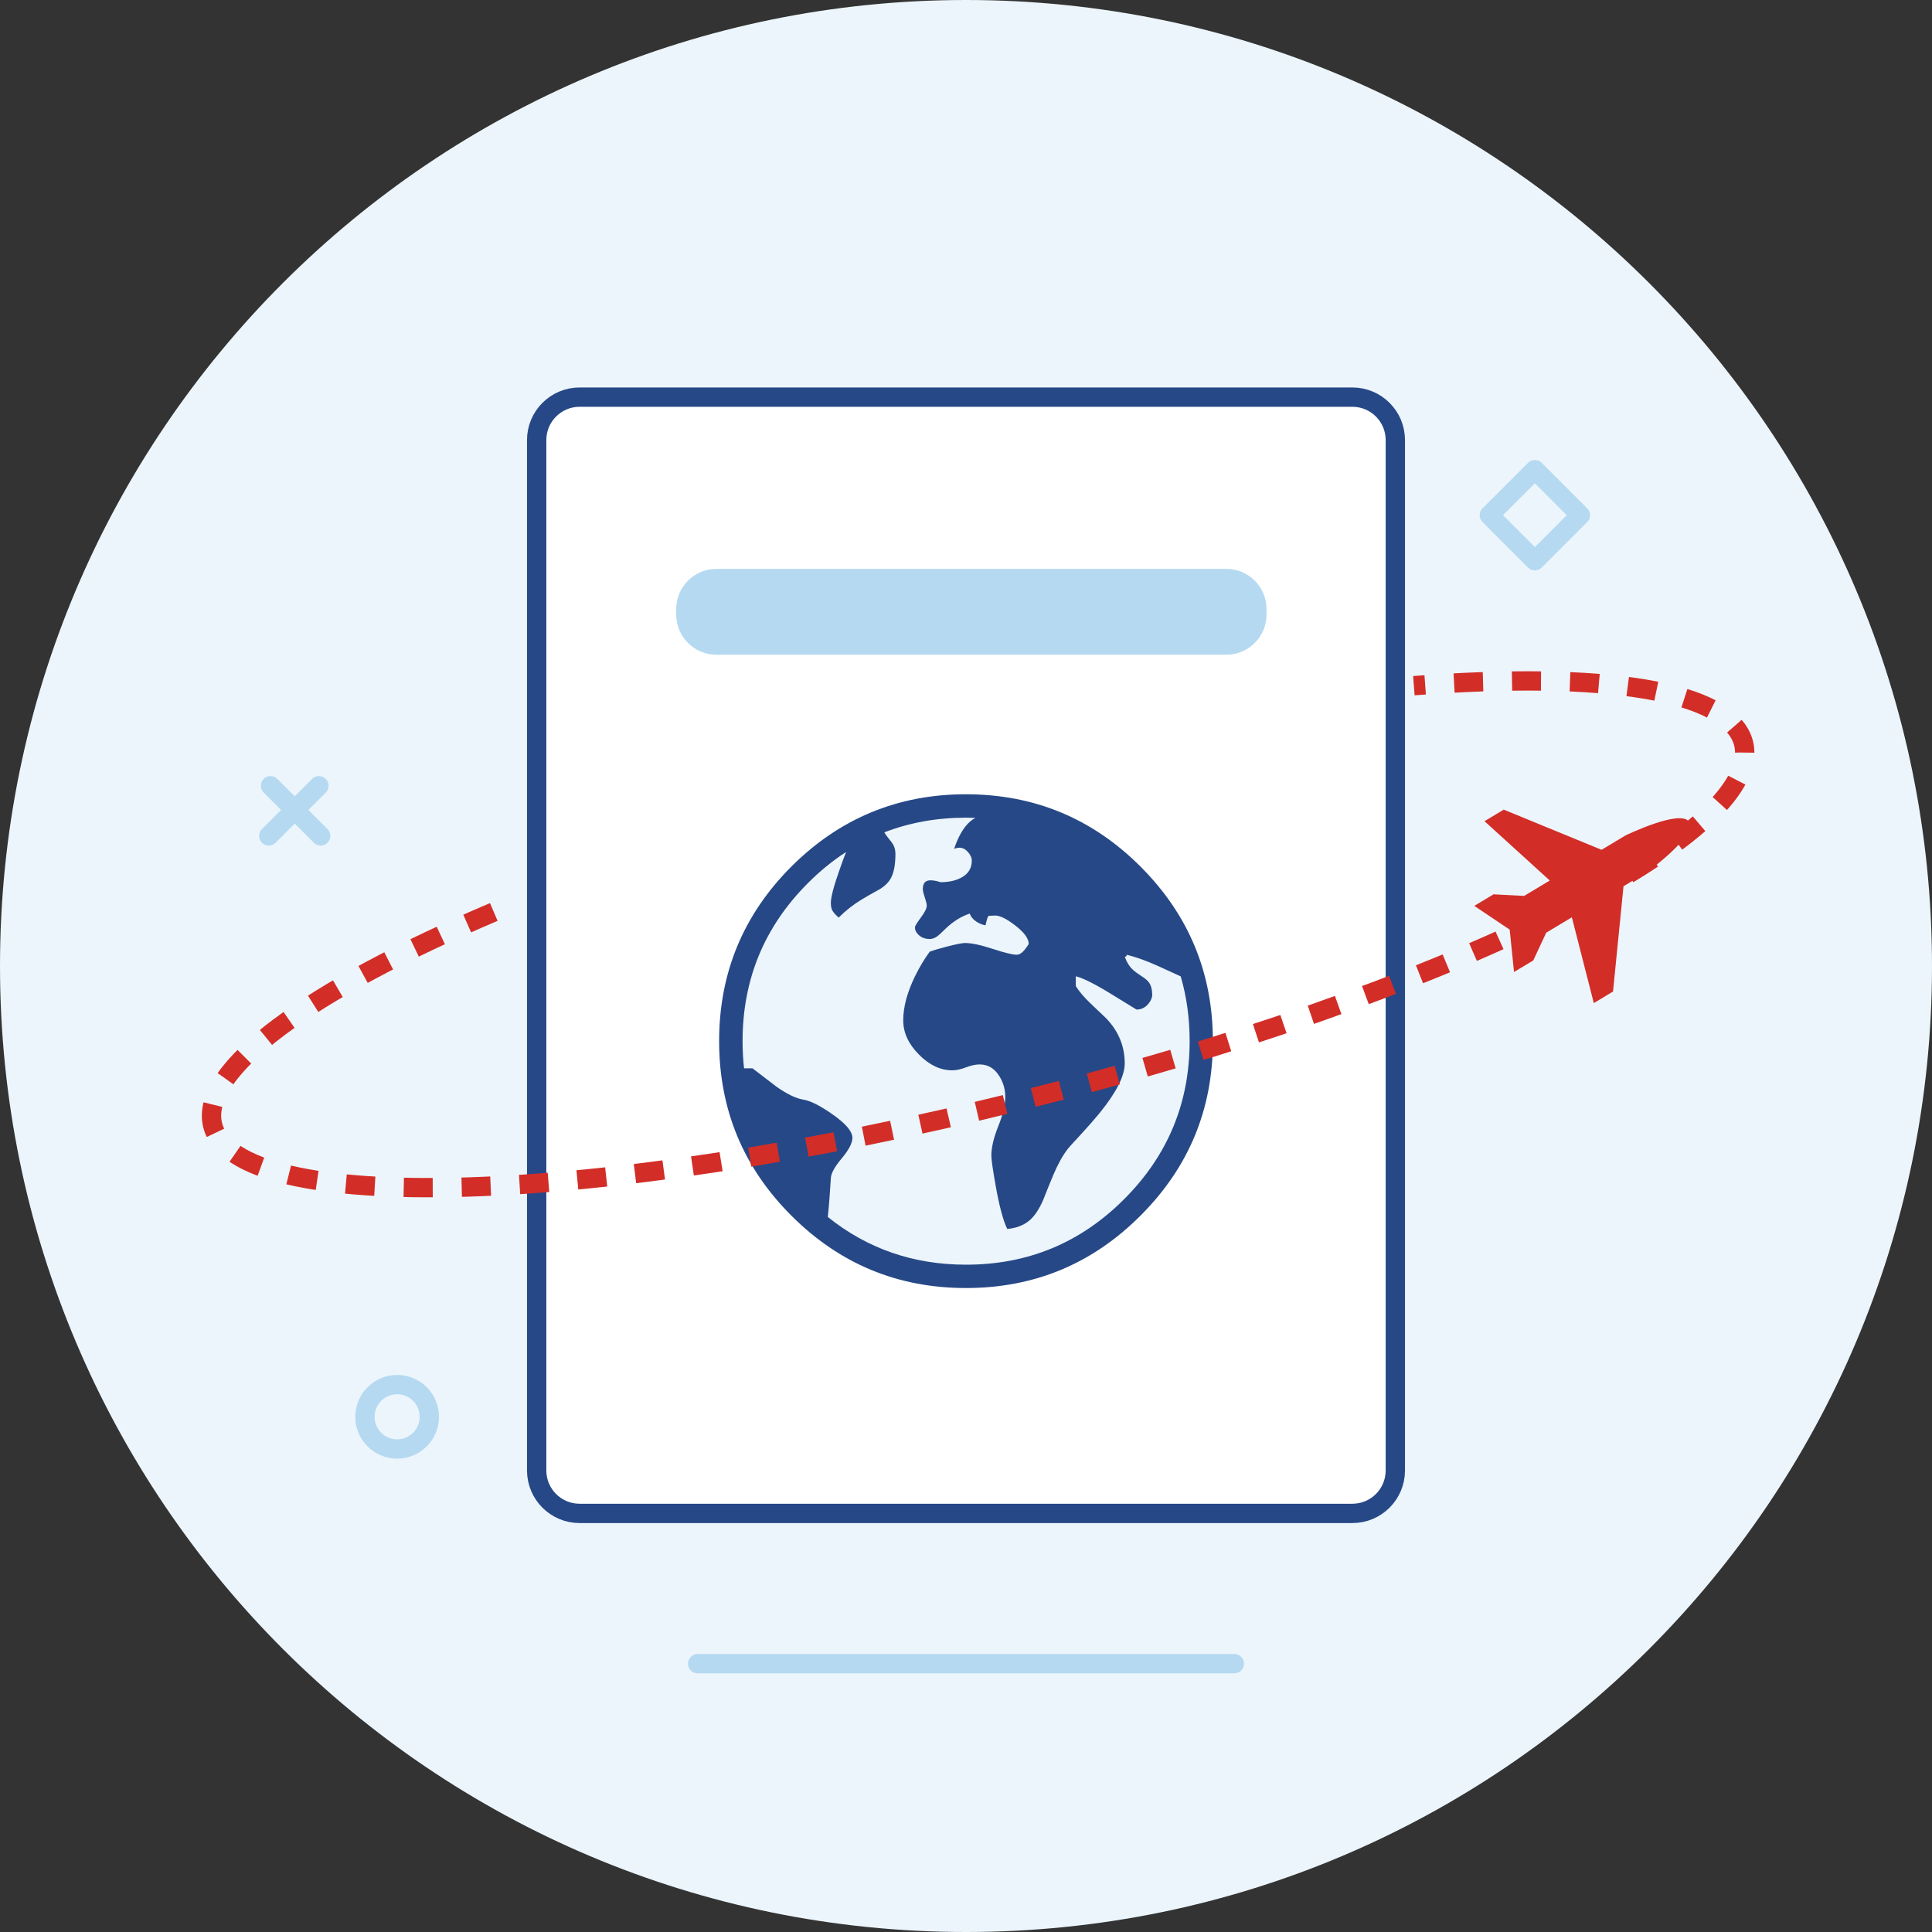 <?xml version="1.0" encoding="UTF-8"?>
<svg width="200px" height="200px" viewBox="0 0 200 200" version="1.1" xmlns="http://www.w3.org/2000/svg" xmlns:xlink="http://www.w3.org/1999/xlink">
    <rect x="0" y="0" width="200" height="200" fill="#333333" stroke="none"/>
    <title>img-illustration-anywhere</title>
    <g id="Master" stroke="none" stroke-width="1" fill="none" fill-rule="evenodd">
        <g id="FaaB/iam" transform="translate(-588, -511)">
            <g id="img-illustration-anywhere" transform="translate(588, 511)">
                <path d="M100,200 C155.229,200 200,155.229 200,100 C200,44.772 155.229,0 100,0 C44.772,0 0,44.772 0,100 C0,155.229 44.772,200 100,200 Z" id="Path" fill="#ECF5FB"></path>
                <path d="M144.444,45.556 C144.444,43.101 142.454,41.111 140,41.111 L60,41.111 C57.545,41.111 55.556,43.101 55.556,45.556 L55.556,152.222 C55.556,154.677 57.545,156.667 60,156.667 L140,156.667 C142.454,156.667 144.444,154.677 144.444,152.222 L144.444,45.556 Z" id="Path" fill="#FFFFFF"></path>
                <path d="M144.444,45.556 C144.444,43.101 142.454,41.111 140,41.111 L60,41.111 C57.545,41.111 55.556,43.101 55.556,45.556 L55.556,152.222 C55.556,154.677 57.545,156.667 60,156.667 L140,156.667 C142.454,156.667 144.444,154.677 144.444,152.222 L144.444,45.556 Z" id="Path" stroke="#264887" stroke-width="2" stroke-linecap="round"></path>
                <path d="M70,63.056 C70,60.754 71.865,58.889 74.167,58.889 L126.944,58.889 C129.246,58.889 131.111,60.754 131.111,63.056 L131.111,63.611 C131.111,65.912 129.246,67.778 126.944,67.778 L74.167,67.778 C71.865,67.778 70,65.912 70,63.611 L70,63.056 Z" id="Path" fill="#B5D9F1"></path>
                <path d="M100.556,132.222 C113.749,132.222 124.444,121.527 124.444,108.333 C124.444,95.14 113.749,84.444 100.556,84.444 C87.362,84.444 76.667,95.14 76.667,108.333 C76.667,121.527 87.362,132.222 100.556,132.222 Z" id="Path" fill="#EBF5FB"></path>
                <path d="M125.556,107.78 C125.556,100.721 123.059,94.698 118.062,89.705 C113.077,84.719 107.056,82.226 99.998,82.222 C92.944,82.222 86.92,84.719 81.923,89.705 C76.937,94.702 74.444,100.726 74.444,107.78 C74.444,114.833 76.934,120.854 81.923,125.843 C86.92,130.84 92.944,133.337 99.998,133.337 C107.056,133.337 113.077,130.837 118.062,125.843 C123.059,120.854 125.556,114.834 125.556,107.78 Z M100.001,84.646 C100.324,84.646 100.65,84.653 100.973,84.668 C100.606,84.857 100.265,85.154 99.95,85.542 C99.478,86.145 99.086,86.918 98.774,87.872 C99.315,87.651 99.776,87.741 100.153,88.148 C100.451,88.467 100.6,88.779 100.6,89.091 C100.6,89.922 100.197,90.532 99.391,90.916 C98.832,91.189 98.15,91.323 97.355,91.323 C96.967,91.196 96.633,91.13 96.35,91.13 C95.802,91.12 95.53,91.421 95.53,92.034 C95.53,92.205 95.595,92.488 95.733,92.894 C95.868,93.304 95.937,93.587 95.937,93.758 C95.937,94.03 95.733,94.436 95.327,94.984 C94.921,95.532 94.717,95.866 94.717,95.989 C94.717,96.294 94.852,96.566 95.124,96.809 C95.421,97.074 95.791,97.205 96.238,97.205 C96.514,97.205 96.782,97.107 97.047,96.911 C97.167,96.828 97.421,96.592 97.805,96.214 C98.611,95.423 99.475,94.872 100.393,94.571 C100.494,94.897 100.723,95.177 101.082,95.412 C101.373,95.605 101.681,95.728 102.015,95.79 C102.145,95.235 102.24,94.923 102.298,94.846 C102.331,94.803 102.574,94.777 103.027,94.777 C103.521,94.777 104.207,95.119 105.085,95.793 C106.025,96.516 106.493,97.158 106.493,97.72 C106.039,98.461 105.633,98.834 105.277,98.834 C104.824,98.834 103.985,98.631 102.755,98.225 C101.525,97.822 100.571,97.619 99.888,97.619 C99.605,97.619 98.952,97.749 97.932,98.014 C97.174,98.21 96.615,98.377 96.249,98.511 C95.704,99.252 95.204,100.083 94.75,101.004 C93.919,102.696 93.502,104.234 93.502,105.628 C93.502,106.898 94.046,108.081 95.135,109.176 C96.209,110.258 97.355,110.799 98.571,110.799 C98.996,110.799 99.467,110.697 99.99,110.494 C100.516,110.291 100.991,110.189 101.409,110.189 C102.272,110.189 102.954,110.595 103.455,111.408 C103.862,112.066 104.065,112.772 104.065,113.538 C104.065,114.369 103.825,115.381 103.343,116.579 C102.864,117.78 102.624,118.797 102.624,119.62 C102.624,120.03 102.773,121.071 103.071,122.741 C103.444,124.852 103.844,126.348 104.268,127.219 C105.241,127.139 106.032,126.823 106.649,126.268 C107.139,125.829 107.578,125.154 107.977,124.25 C108.423,123.122 108.775,122.254 109.033,121.644 C109.494,120.546 109.998,119.631 110.553,118.909 C110.662,118.768 111.097,118.288 111.852,117.479 C112.658,116.604 113.314,115.853 113.83,115.226 C115.564,113.088 116.432,111.376 116.432,110.087 C116.432,108.309 115.793,106.752 114.509,105.413 C114.094,105.02 113.739,104.681 113.441,104.398 C113.207,104.174 113.008,103.985 112.847,103.831 C112.193,103.2 111.697,102.616 111.366,102.075 L111.366,101.063 C112.124,101.248 113.38,101.879 115.129,102.961 C116.806,103.995 117.648,104.51 117.654,104.51 C118.141,104.51 118.551,104.31 118.881,103.911 C119.146,103.588 119.277,103.28 119.277,102.99 C119.277,102.456 119.168,102.035 118.953,101.723 C118.804,101.509 118.54,101.28 118.162,101.045 C117.72,100.754 117.404,100.518 117.23,100.344 C116.878,100.007 116.617,99.571 116.439,99.038 C116.577,99.038 116.642,98.969 116.642,98.835 C117.597,99.07 118.671,99.459 119.876,99.999 C120.387,100.228 121.174,100.587 122.227,101.074 C122.843,103.178 123.152,105.41 123.152,107.776 C123.152,114.167 120.891,119.62 116.37,124.138 C111.857,128.659 106.402,130.92 100.008,130.92 C94.562,130.92 89.79,129.272 85.696,125.981 C85.805,124.958 85.91,123.612 86.012,121.95 C86.03,121.46 86.411,120.774 87.155,119.892 C87.881,119.018 88.24,118.318 88.24,117.791 C88.24,117.12 87.54,116.3 86.143,115.328 C84.869,114.442 83.882,113.944 83.171,113.836 C82.412,113.712 81.491,113.273 80.402,112.508 C79.212,111.59 78.377,110.951 77.898,110.592 L77.024,110.592 C76.922,109.674 76.871,108.734 76.871,107.776 C76.871,101.389 79.128,95.935 83.643,91.414 C84.887,90.169 86.201,89.102 87.587,88.202 C87.398,88.667 87.17,89.291 86.898,90.068 C86.306,91.751 86.009,92.883 86.009,93.464 C86.009,93.798 86.059,94.056 86.161,94.248 C86.259,94.437 86.48,94.683 86.818,94.988 C87.547,94.259 88.349,93.631 89.22,93.105 C89.699,92.811 90.32,92.463 91.074,92.049 C91.64,91.697 92.04,91.291 92.268,90.822 C92.551,90.26 92.693,89.451 92.693,88.398 C92.693,87.919 92.555,87.509 92.286,87.172 C91.934,86.747 91.688,86.41 91.546,86.167 C94.155,85.154 96.971,84.646 100.001,84.646 Z" id="Shape" fill="#264887"></path>
                <path d="M51.116,94.408 C32.15,102.469 20.585,110.745 22.014,116.474 C24.389,126.001 61.792,124.879 105.555,113.967 C149.319,103.056 182.871,86.487 180.496,76.96 C179.112,71.412 165.847,69.476 146.364,70.982" id="Path" stroke="#D32D27" stroke-width="2" stroke-dasharray="3"></path>
                <path d="M153.676,85.009 L155.667,83.813 L165.797,87.972 L168.278,86.482 C168.278,86.482 174.021,83.697 174.86,85.094 C175.7,86.491 170.544,90.255 170.544,90.255 L168.064,91.746 L166.98,102.643 L164.99,103.839 L162.719,94.957 L160.063,96.553 L158.723,99.426 L156.732,100.622 L156.282,96.234 L152.619,93.777 L154.61,92.58 L157.776,92.746 L160.431,91.15 L153.676,85.009 Z" id="Path" fill="#D22D27" fill-rule="nonzero"></path>
                <line x1="72.222" y1="172.222" x2="127.778" y2="172.222" id="Path" stroke="#B5D9F1" stroke-width="2" stroke-linecap="round" stroke-linejoin="round"></line>
                <polygon id="Rectangle" stroke="#B5D9F1" stroke-width="2" stroke-linecap="round" stroke-linejoin="round" transform="translate(158.888, 53.333) rotate(-45) translate(-158.888, -53.333) " points="155.555 50 162.222 50 162.222 56.667 155.555 56.667"></polygon>
                <line x1="28.005" y1="81.339" x2="33.198" y2="86.531" id="Path" stroke="#B5D9F1" stroke-width="2" stroke-linecap="round" stroke-linejoin="round"></line>
                <line x1="33.015" y1="81.339" x2="27.823" y2="86.531" id="Path" stroke="#B5D9F1" stroke-width="2" stroke-linecap="round" stroke-linejoin="round"></line>
                <path d="M41.111,150 C42.952,150 44.444,148.508 44.444,146.667 C44.444,144.826 42.952,143.333 41.111,143.333 C39.27,143.333 37.778,144.826 37.778,146.667 C37.778,148.508 39.27,150 41.111,150 Z" id="Path" stroke="#B5D9F1" stroke-width="2" stroke-linecap="round" stroke-linejoin="round"></path>
            </g>
        </g>
    </g>
</svg>